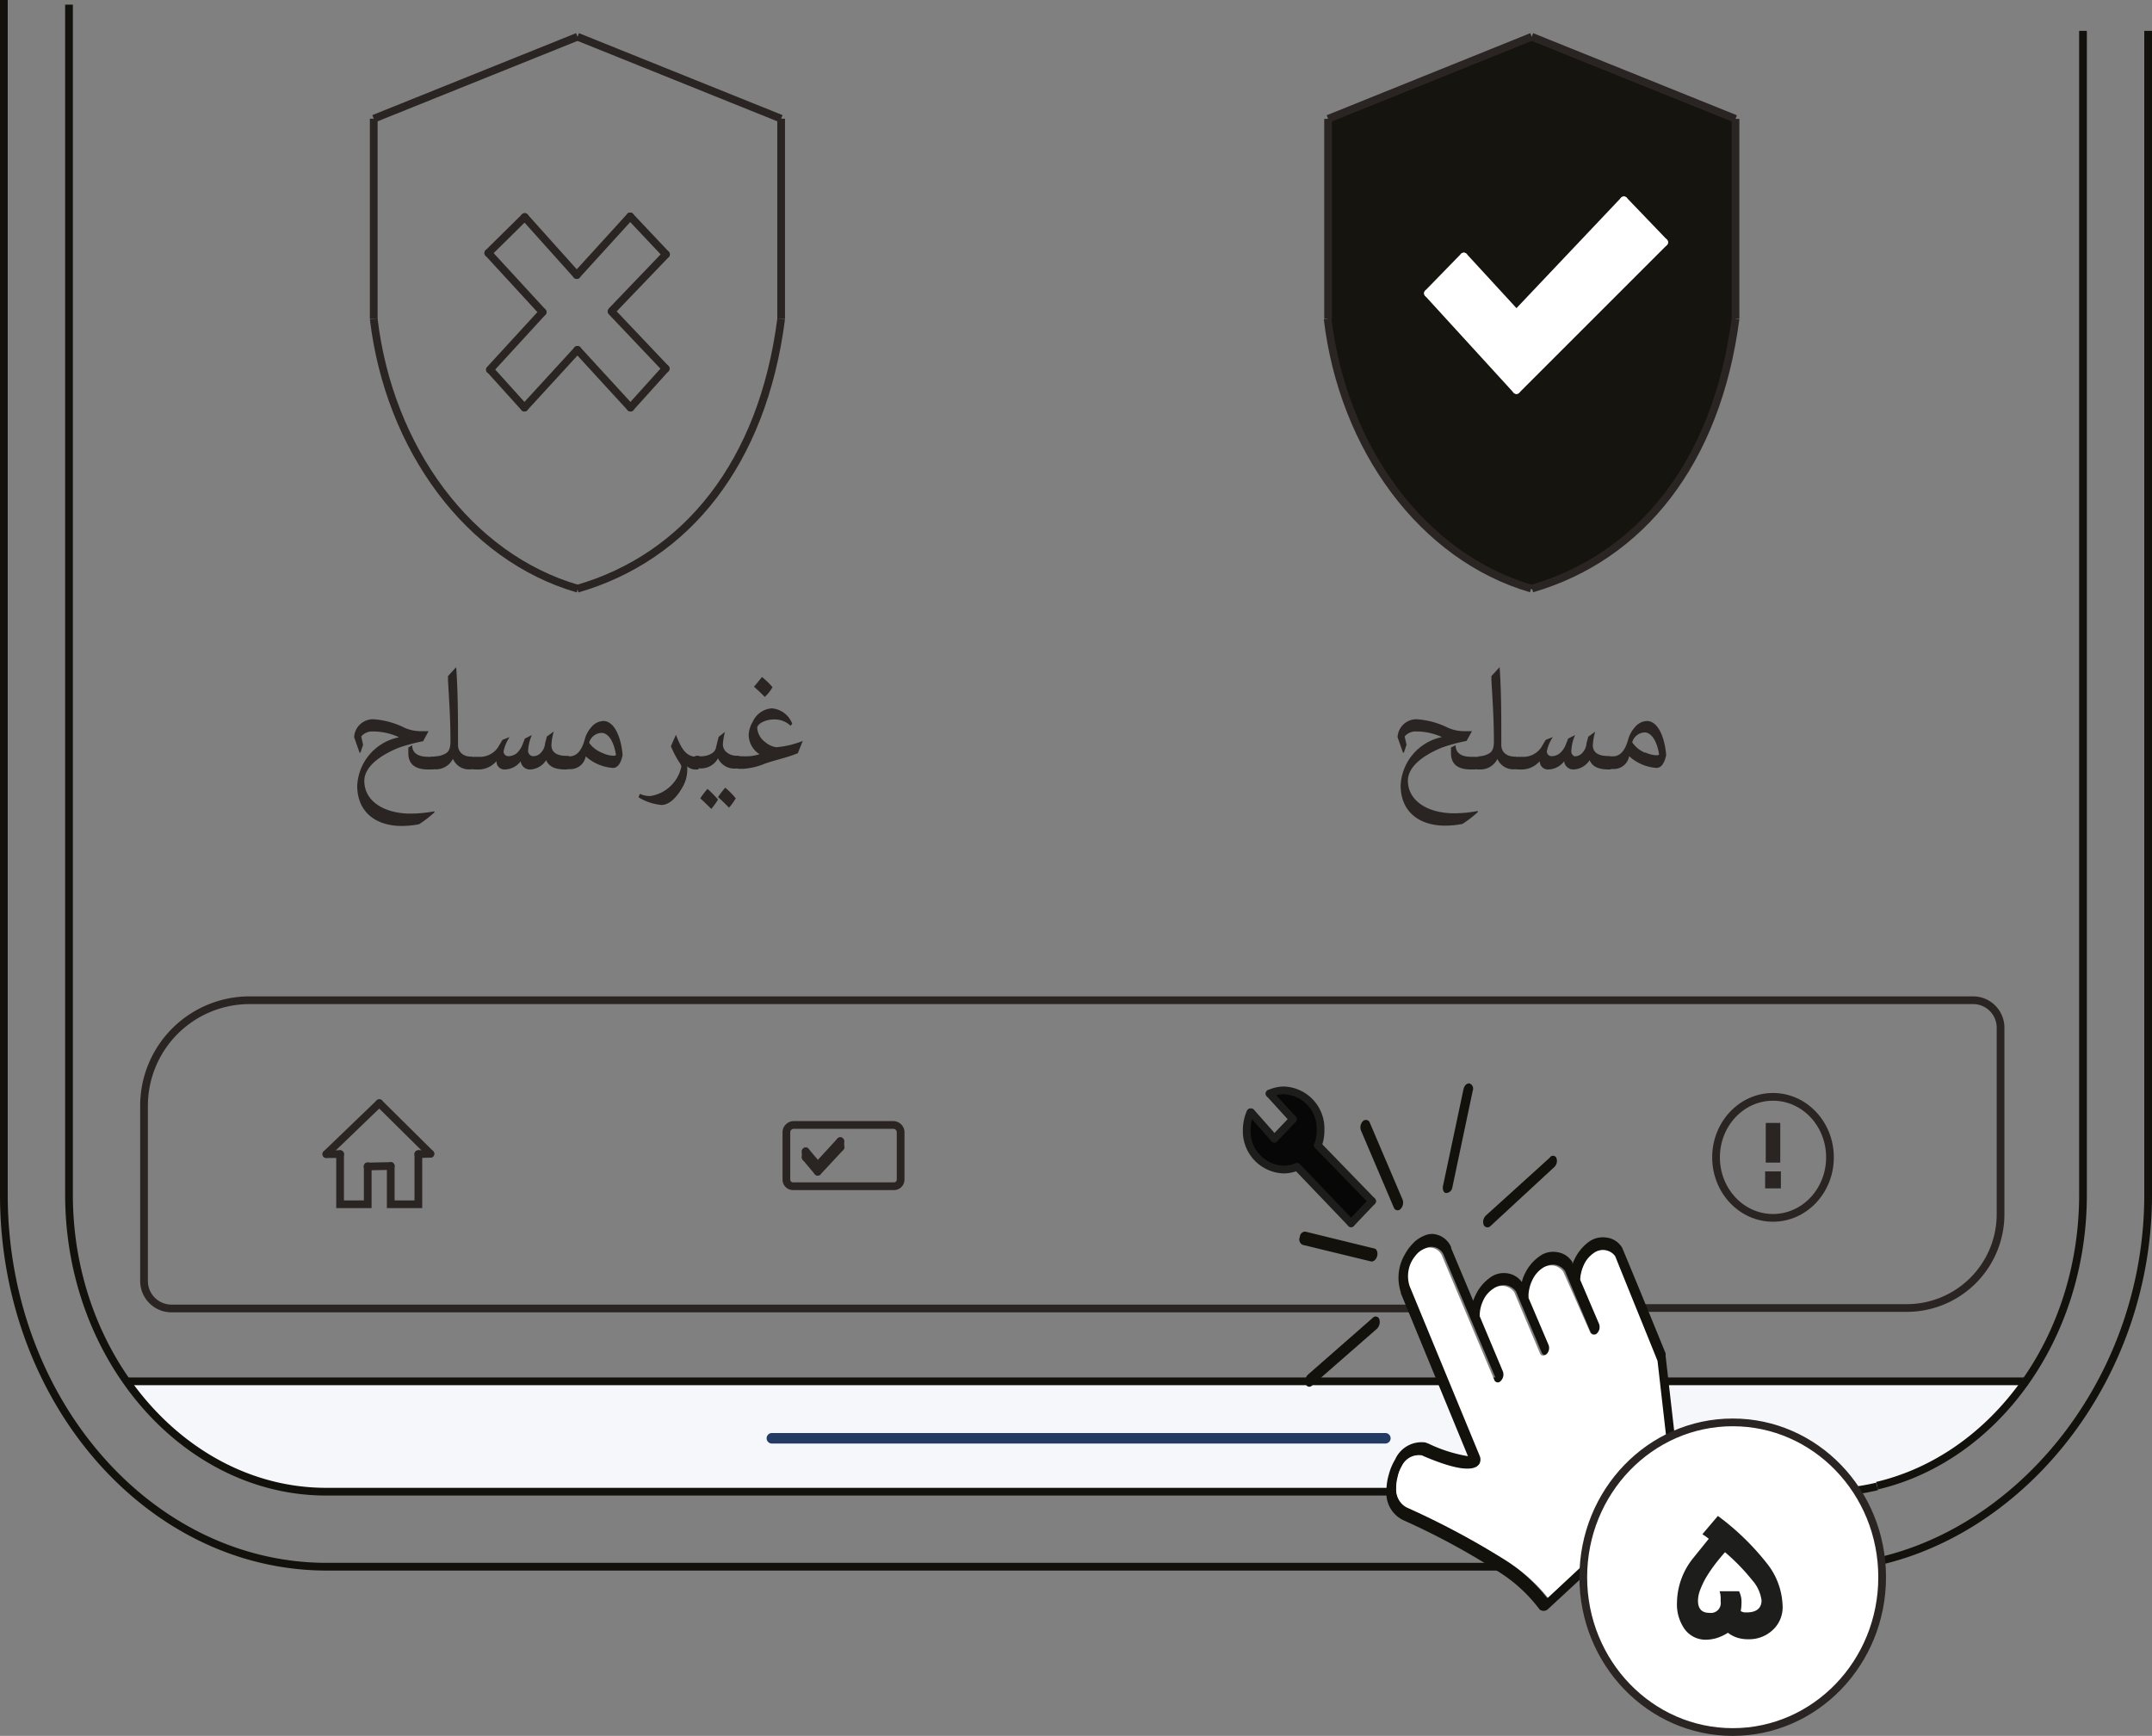 <?xml version="1.0" encoding="UTF-8"?> <svg xmlns="http://www.w3.org/2000/svg" viewBox="0 0 139.4 112.46"><rect x="0" y="0" width="139.4" height="112.46" fill="#808080" stroke="none"/><defs><style>.cls-1{fill:#f6f7fa;}.cls-10,.cls-11,.cls-2,.cls-6,.cls-8{fill:none;}.cls-14,.cls-2,.cls-4,.cls-8{stroke:#2a2522;}.cls-10,.cls-11,.cls-14,.cls-2,.cls-4,.cls-8{stroke-miterlimit:10;}.cls-10,.cls-11,.cls-14,.cls-2,.cls-4,.cls-6,.cls-8{stroke-width:0.5px;}.cls-3{fill:#15140f;}.cls-4,.cls-7{fill:#2a2522;}.cls-10,.cls-4,.cls-6,.cls-8{stroke-linecap:round;}.cls-14,.cls-5{fill:#fff;}.cls-6{stroke:#fff;stroke-linejoin:round;}.cls-9{fill:#070707;}.cls-10{stroke:#1d1d1b;}.cls-11{stroke:#13110c;}.cls-12{fill:#243c64;}.cls-13{fill:#13110c;}.cls-15{fill:#1d1d1b;}</style></defs><g id="Layer_2" data-name="Layer 2"><g id="Layer_1-2" data-name="Layer 1"><path class="cls-1" d="M131.14,89.6A15.91,15.91,0,0,1,118,96.76H21.15c-5.48,0-9.75-2.82-12.79-7.16Z"></path><line class="cls-2" x1="37.41" y1="2.38" x2="24.21" y2="7.69"></line><line class="cls-2" x1="50.6" y1="7.69" x2="37.41" y2="2.38"></line><line class="cls-2" x1="24.21" y1="7.69" x2="24.21" y2="20.67"></line><line class="cls-2" x1="50.6" y1="7.69" x2="50.6" y2="20.67"></line><path class="cls-2" d="M24.21,20.67c1,8.39,6.16,15.43,13.22,17.47"></path><path class="cls-2" d="M50.6,20.67C49.4,30,44.46,36.1,37.4,38.14"></path><path class="cls-3" d="M112.42,7.7v13c-1.21,9.29-6.13,15.42-13.18,17.47h0C92.18,36.08,87,29.05,86,20.66V7.7L99.22,2.38Z"></path><line class="cls-2" x1="99.22" y1="2.38" x2="86.03" y2="7.7"></line><line class="cls-2" x1="112.42" y1="7.7" x2="99.22" y2="2.38"></line><line class="cls-2" x1="86.03" y1="7.7" x2="86.03" y2="20.66"></line><line class="cls-2" x1="112.42" y1="7.7" x2="112.42" y2="20.66"></line><path class="cls-2" d="M86,20.66c1,8.39,6.15,15.42,13.18,17.47"></path><path class="cls-2" d="M112.42,20.66c-1.21,9.29-6.13,15.42-13.18,17.47h0"></path><line class="cls-4" x1="37.41" y1="22.67" x2="37.4" y2="22.67"></line><line class="cls-4" x1="33.99" y1="14.06" x2="31.63" y2="16.39"></line><line class="cls-4" x1="43.12" y1="23.88" x2="40.84" y2="26.41"></line><line class="cls-4" x1="31.75" y1="23.95" x2="33.97" y2="26.41"></line><line class="cls-4" x1="40.82" y1="14.02" x2="43.14" y2="16.48"></line><line class="cls-4" x1="37.36" y1="17.82" x2="40.82" y2="14.02"></line><line class="cls-4" x1="31.73" y1="23.95" x2="35.15" y2="20.22"></line><line class="cls-4" x1="39.66" y1="20.11" x2="43.14" y2="16.48"></line><line class="cls-4" x1="33.97" y1="26.41" x2="37.4" y2="22.67"></line><line class="cls-4" x1="37.36" y1="17.82" x2="33.99" y2="14.06"></line><line class="cls-4" x1="43.12" y1="23.88" x2="39.61" y2="20.18"></line><line class="cls-4" x1="35.15" y1="20.22" x2="31.63" y2="16.39"></line><line class="cls-4" x1="40.84" y1="26.41" x2="37.41" y2="22.67"></line><polygon class="cls-5" points="105.19 12.98 107.81 15.7 98.23 25.27 92.5 19 94.82 16.62 98.23 20.33 105.19 12.98"></polygon><line class="cls-6" x1="94.82" y1="16.62" x2="92.5" y2="19"></line><line class="cls-6" x1="105.19" y1="12.98" x2="107.8" y2="15.7"></line><line class="cls-6" x1="98.23" y1="20.33" x2="105.19" y2="12.98"></line><line class="cls-6" x1="98.23" y1="25.27" x2="107.8" y2="15.7"></line><line class="cls-6" x1="98.23" y1="20.33" x2="94.82" y2="16.62"></line><line class="cls-6" x1="98.23" y1="25.27" x2="92.5" y2="19"></line><path class="cls-7" d="M93.4,47.75a3.92,3.92,0,0,0-1.65-.36.92.92,0,0,0-.76.32l.12.54-.17.51-.06,0-.35-1a1.22,1.22,0,0,1,1.29-1.16,5.38,5.38,0,0,1,2,.56,2.62,2.62,0,0,0,1,.21h.53L95,48a11.35,11.35,0,0,0-1.59.43c-1.32.54-2.21,1.29-2.21,2.14,0,1.34,1.32,2.12,3,2.12a8.36,8.36,0,0,0,1.53-.15l0,.07a7,7,0,0,1-1,.77,6,6,0,0,1-1.13.11c-1.57,0-2.87-.82-2.87-2.61a3.36,3.36,0,0,1,2.68-3.13Zm.89.53h0c0,.55.44.75,1,.75h.31v.82h-.33c-.77,0-1.28-.29-1.28-1.06,0-.12,0-.24,0-.36Z"></path><path class="cls-7" d="M95.79,49a1.43,1.43,0,0,0,.69-.2c.18-.11.29-.32.29-.77,0-1.3-.07-2.46-.16-3.94V43.8l.53-.58h0c.11,1.52.11,3.1.11,5.06,0,.3.2.74.89.74h.08v.82h-.13A1.12,1.12,0,0,1,97,49.17h0a1.23,1.23,0,0,1-1.15.68h-.1a.4.4,0,0,1-.42-.43.39.39,0,0,1,.42-.39Z"></path><path class="cls-7" d="M104.35,49.85h-.15c-.74,0-1.08-.24-1.23-.6h0a1.31,1.31,0,0,1-1,.6.6.6,0,0,1-.65-.53h0a1.33,1.33,0,0,1-1,.53.53.53,0,0,1-.58-.54h0a1.55,1.55,0,0,1-1.27.54h-.1a.4.4,0,0,1-.42-.43.39.39,0,0,1,.42-.39h.2a1.41,1.41,0,0,0,1.26-.6l.3-.5.46-.18,0,0a2.54,2.54,0,0,0-.39.92.31.31,0,0,0,.33.32.85.85,0,0,0,.51-.19,1.44,1.44,0,0,0,.39-.57l.15-.38.45-.23,0,0a2.79,2.79,0,0,0-.24,1A.34.34,0,0,0,102,49a.68.68,0,0,0,.41-.14,1,1,0,0,0,.35-.62c0-.1.06-.23.12-.51l.45-.33,0,0a3.86,3.86,0,0,0-.15.88c0,.51.41.7,1,.7h.13Z"></path><path class="cls-7" d="M104.48,49c.44,0,.79-.33,1-1.14a2.1,2.1,0,0,1,.45-.78,1.06,1.06,0,0,1,.75-.37c.73,0,1.16,1.08,1.25,2.21-.12.58-.35.83-.63.83a2.93,2.93,0,0,1-1.77-.76h0a1,1,0,0,1-1,.83h-.1a.4.4,0,0,1-.42-.43.39.39,0,0,1,.42-.39Zm2.09-.26a1.83,1.83,0,0,0,.71.19c.09,0,.17,0,.19-.07-.17-1-.57-1.41-.94-1.41a.87.87,0,0,0-.8.64A1.87,1.87,0,0,0,106.57,48.77Z"></path><path class="cls-7" d="M25.82,47.75a4,4,0,0,0-1.66-.36.92.92,0,0,0-.76.32l.12.54-.17.51-.06,0-.35-1a1.22,1.22,0,0,1,1.29-1.16,5.33,5.33,0,0,1,2,.56,2.62,2.62,0,0,0,1,.21h.53l-.35.65a11.14,11.14,0,0,0-1.6.43c-1.32.54-2.21,1.29-2.21,2.14,0,1.34,1.32,2.12,3,2.12a8.47,8.47,0,0,0,1.54-.15v.07a7,7,0,0,1-1,.77,6,6,0,0,1-1.13.11c-1.57,0-2.87-.82-2.87-2.61a3.36,3.36,0,0,1,2.68-3.13Zm.88.53h0c0,.55.44.75,1.05.75h.31v.82h-.33c-.77,0-1.28-.29-1.28-1.06,0-.12,0-.24,0-.36Z"></path><path class="cls-7" d="M28.2,49a1.4,1.4,0,0,0,.69-.2c.18-.11.29-.32.29-.77,0-1.3-.07-2.46-.16-3.94V43.8l.53-.58h0c.11,1.52.12,3.1.12,5.06,0,.3.19.74.88.74h.08v.82h-.13a1.12,1.12,0,0,1-1.16-.68h0a1.23,1.23,0,0,1-1.15.68h-.1a.4.4,0,0,1-.42-.43.39.39,0,0,1,.42-.39Z"></path><path class="cls-7" d="M36.76,49.85h-.15c-.74,0-1.08-.24-1.23-.6h0a1.31,1.31,0,0,1-1,.6.6.6,0,0,1-.65-.53h0a1.33,1.33,0,0,1-1,.53.52.52,0,0,1-.57-.54h0a1.54,1.54,0,0,1-1.27.54h-.1a.4.4,0,0,1-.42-.43.39.39,0,0,1,.42-.39h.2a1.41,1.41,0,0,0,1.26-.6l.3-.5.46-.18,0,0a2.74,2.74,0,0,0-.39.92.31.31,0,0,0,.33.32.9.9,0,0,0,.52-.19,1.54,1.54,0,0,0,.38-.57l.15-.38.45-.23,0,0a3,3,0,0,0-.24,1,.34.34,0,0,0,.33.37.66.66,0,0,0,.41-.14,1,1,0,0,0,.35-.62c0-.1.06-.23.12-.51l.45-.33,0,0a3.86,3.86,0,0,0-.15.88c0,.51.41.7,1,.7h.13Z"></path><path class="cls-7" d="M36.89,49c.44,0,.79-.33,1-1.14a1.94,1.94,0,0,1,.44-.78,1.06,1.06,0,0,1,.75-.37c.73,0,1.16,1.08,1.25,2.21-.12.58-.34.83-.63.83A2.93,2.93,0,0,1,37.94,49h0a1,1,0,0,1-1,.83h-.1a.4.4,0,0,1-.42-.43.39.39,0,0,1,.42-.39ZM39,48.77a1.83,1.83,0,0,0,.71.19c.09,0,.17,0,.19-.07-.17-1-.56-1.41-.94-1.41a.87.87,0,0,0-.8.64A1.87,1.87,0,0,0,39,48.77Z"></path><path class="cls-7" d="M43.8,47.64c.34.88.65,1.39,1.34,1.39h.11v.82h-.13a.78.78,0,0,1-.6-.2h0c0,.07,0,.15,0,.22a2.29,2.29,0,0,1-.24,1c-.47.9-1,1.28-1.42,1.28a3.37,3.37,0,0,1-1.5-.5l.09-.22a1.52,1.52,0,0,0,.69.14,2.43,2.43,0,0,0,2-1.93,1.24,1.24,0,0,0-.16-.29,6.61,6.61,0,0,1-.52-1c.12-.29.23-.53.33-.75Z"></path><path class="cls-7" d="M45.38,49c.46,0,.94-.2,1-.57l.17-.69.41-.32,0,0a4,4,0,0,0-.13.75.64.64,0,0,0,.2.53,1,1,0,0,0,.73.26h.11v.82h-.13a1.17,1.17,0,0,1-1.23-.65h0a1.25,1.25,0,0,1-1.19.65h-.11a.4.4,0,0,1-.42-.43.39.39,0,0,1,.42-.39Zm.68,3.39c-.25-.25-.46-.45-.7-.67a5.39,5.39,0,0,1,.47-.61,6.36,6.36,0,0,1,.68.69A3.92,3.92,0,0,1,46.06,52.42Zm1.15-.08c-.25-.25-.46-.46-.7-.67a5.67,5.67,0,0,1,.47-.61,4.94,4.94,0,0,1,.68.69A3.78,3.78,0,0,1,47.21,52.34Z"></path><path class="cls-7" d="M48.32,49a2.88,2.88,0,0,0,.88-.14v0a1.48,1.48,0,0,1-.7-1.26,1.74,1.74,0,0,1,.26-.84A1.47,1.47,0,0,1,50,45.89a1.55,1.55,0,0,1,1.32,1l-.11.13a1.47,1.47,0,0,0-1.07-.41c-.63,0-1.09.32-1.09.54a1.23,1.23,0,0,0,.51.92,1.45,1.45,0,0,0,.72.34A5.79,5.79,0,0,0,52,48l0,0-.32.8c-.93.36-1.39.41-2.12.67a4.42,4.42,0,0,1-1.45.34h-.19a.39.39,0,0,1-.41-.43.38.38,0,0,1,.41-.39Zm1-5.17a4.64,4.64,0,0,1,.72.69,2.48,2.48,0,0,1-.5.63c-.23-.24-.46-.45-.7-.66Q49.12,44.16,49.36,43.86Z"></path><path class="cls-2" d="M106.51,84.74h17a6.08,6.08,0,0,0,6.08-6.08V66.58a1.78,1.78,0,0,0-1.77-1.78H16.17a6.84,6.84,0,0,0-6.84,6.84V83a1.78,1.78,0,0,0,1.78,1.77H91.34"></path><line class="cls-8" x1="23.82" y1="75.57" x2="23.82" y2="75.56"></line><polyline class="cls-8" points="22.03 74.77 22.03 74.77 22.03 78.02 23.82 78.02 23.82 75.57"></polyline><polyline class="cls-8" points="25.31 75.54 25.31 78.02 27.1 78.02 27.1 74.77"></polyline><line class="cls-8" x1="23.82" y1="75.57" x2="25.31" y2="75.54"></line><line class="cls-8" x1="22.03" y1="74.77" x2="21.14" y2="74.77"></line><line class="cls-8" x1="27.88" y1="74.75" x2="27.1" y2="74.77"></line><line class="cls-8" x1="21.14" y1="74.77" x2="24.57" y2="71.47"></line><line class="cls-8" x1="27.88" y1="74.75" x2="24.57" y2="71.47"></line><path class="cls-2" d="M51.42,72.88h6.44a.48.48,0,0,1,.48.48v3.06a.43.43,0,0,1-.43.43H51.37a.43.43,0,0,1-.43-.43V73.36a.48.48,0,0,1,.48-.48Z"></path><path class="cls-9" d="M85.37,74.2l3.51,3.62-1.36,1.43L84,75.6a2.24,2.24,0,0,1-.86.17,2.48,2.48,0,0,1-2.38-2.57A2.88,2.88,0,0,1,81,72.06l1.51,1.71,1.2-1.26-1.51-1.66a2.3,2.3,0,0,1,.93-.21,2.47,2.47,0,0,1,2.37,2.56A2.69,2.69,0,0,1,85.37,74.2Z"></path><path class="cls-10" d="M84,75.6a2.24,2.24,0,0,1-.86.17,2.48,2.48,0,0,1-2.38-2.57A2.88,2.88,0,0,1,81,72.06"></path><path class="cls-10" d="M82.24,70.85a2.3,2.3,0,0,1,.93-.21,2.47,2.47,0,0,1,2.37,2.56,2.69,2.69,0,0,1-.17,1"></path><line class="cls-10" x1="82.24" y1="70.85" x2="83.75" y2="72.51"></line><line class="cls-10" x1="81.04" y1="72.06" x2="82.55" y2="73.77"></line><line class="cls-10" x1="83.75" y1="72.51" x2="82.55" y2="73.77"></line><line class="cls-10" x1="84.03" y1="75.6" x2="87.52" y2="79.25"></line><line class="cls-10" x1="85.37" y1="74.2" x2="88.88" y2="77.82"></line><line class="cls-10" x1="87.52" y1="79.25" x2="88.88" y2="77.82"></line><ellipse class="cls-2" cx="114.85" cy="74.98" rx="3.69" ry="3.92"></ellipse><rect class="cls-7" x="114.38" y="72.75" width="0.94" height="2.57"></rect><rect class="cls-7" x="114.34" y="75.89" width="1.02" height="1.1"></rect><path class="cls-11" d="M90.13,96.64h-69C12,96.64,4.47,88,4.47,77.4V.3m117.12,96a14.43,14.43,0,0,1-3.36.39M134.93,2V77.4c0,9.3-5.73,17.06-13.34,18.85m.44,4.82c9.43-2.34,17.12-12.12,17.12-23.67V2M.25,0V77.4c0,13.29,9.39,24.1,20.92,24.1h75.9"></path><path class="cls-12" d="M89.74,93.52H50a.34.34,0,0,1,0-.68H89.74a.34.34,0,0,1,0,.68Z"></path><line class="cls-8" x1="52.19" y1="74.98" x2="52.97" y2="75.91"></line><line class="cls-8" x1="52.97" y1="75.91" x2="54.44" y2="74.33"></line><line class="cls-8" x1="52.19" y1="74.59" x2="52.97" y2="75.52"></line><line class="cls-8" x1="52.97" y1="75.52" x2="54.43" y2="73.93"></line><line class="cls-8" x1="52.19" y1="74.59" x2="52.19" y2="74.98"></line><line class="cls-8" x1="54.43" y1="73.93" x2="54.44" y2="74.33"></line><line class="cls-11" x1="8.18" y1="89.49" x2="131.34" y2="89.49"></line><path class="cls-13" d="M92.33,93.45h0l.21.08a9.5,9.5,0,0,0,2.55.81L90.74,83.78v-.06A3,3,0,0,1,91,81.27a3.34,3.34,0,0,1,.64-.83A2.26,2.26,0,0,1,92.4,80a1.36,1.36,0,0,1,.38-.06A1.41,1.41,0,0,1,94,80.8a.07.07,0,0,1,0,.06l1.43,3.41a3,3,0,0,1,.15-.36,2.91,2.91,0,0,1,.93-1.13,1.49,1.49,0,0,1,1.17-.28,1.38,1.38,0,0,1,.9.56,2.39,2.39,0,0,1,.19-.53,2.92,2.92,0,0,1,.94-1.13,1.49,1.49,0,0,1,1.15-.28,1.38,1.38,0,0,1,1,.66s0,0,0,.06l0,.07a1.79,1.79,0,0,1,.13-.32,3,3,0,0,1,.92-1.13,1.54,1.54,0,0,1,1.17-.28,1.35,1.35,0,0,1,1,.66s0,0,0,0c1.09,2.6,2.81,6.83,2.81,6.83a.37.37,0,0,1,0,.15l.94,8.21a.57.57,0,0,1-.21.49l-8.37,7.75a.42.42,0,0,1-.52,0A9.84,9.84,0,0,0,97,101.78,46.6,46.6,0,0,0,91,98.53a1.93,1.93,0,0,1-1.19-1.92v0a3.68,3.68,0,0,1,.15-1.07v0a3.71,3.71,0,0,1,.42-1A1.87,1.87,0,0,1,92.33,93.45Zm3.46,1.45c-.6.68-2.77-.23-3.5-.53l-.17-.08h0a1.2,1.2,0,0,0-1.3.68,2.22,2.22,0,0,0-.28.68l0,0a3.08,3.08,0,0,0-.1.75,1.26,1.26,0,0,0,.8,1.25h0A52.45,52.45,0,0,1,97.4,101a11.11,11.11,0,0,1,2.82,2.53l8-7.46-.9-7.88c-.19-.49-1.72-4.24-2.77-6.75A.94.94,0,0,0,104,81a1,1,0,0,0-.77.18,1.81,1.81,0,0,0-.62.76,2.6,2.6,0,0,0-.23.94l1.23,2.88a.59.59,0,0,1-.15.61.27.27,0,0,1-.44-.1l-1.64-3.92a1,1,0,0,0-.62-.41,1.06,1.06,0,0,0-.77.19,1.91,1.91,0,0,0-.62.75,2.49,2.49,0,0,0-.25,1,.41.41,0,0,1,0,.15l1.3,3.05a.56.56,0,0,1-.13.6c-.17.15-.36.12-.43-.07l-1.66-3.94a1,1,0,0,0-.62-.4,1,1,0,0,0-.77.19,1.76,1.76,0,0,0-.63.76,2.29,2.29,0,0,0-.22,1l1.51,3.6a.59.59,0,0,1-.16.61.24.24,0,0,1-.41-.1l-3.37-8v0a.86.86,0,0,0-1-.53,1.49,1.49,0,0,0-.55.3,2.51,2.51,0,0,0-.43.57,2.08,2.08,0,0,0-.13,1.6l4.54,11A.6.6,0,0,1,95.79,94.9Z"></path><path class="cls-5" d="M107.37,88.17l.9,7.88-8,7.46A11.11,11.11,0,0,0,97.4,101a52.45,52.45,0,0,0-6.15-3.28h0a1.26,1.26,0,0,1-.8-1.25,3.08,3.08,0,0,1,.1-.75l0,0A2.22,2.22,0,0,1,90.8,95a1.2,1.2,0,0,1,1.3-.68h0l.17.08c.73.3,2.9,1.21,3.5.53a.6.6,0,0,0,.08-.61l-4.54-11a2.08,2.08,0,0,1,.13-1.6,2.51,2.51,0,0,1,.43-.57,1.49,1.49,0,0,1,.55-.3.86.86,0,0,1,1,.53v0l3.37,8a.24.24,0,0,0,.41.1.59.59,0,0,0,.16-.61l-1.51-3.6a2.29,2.29,0,0,1,.22-1,1.76,1.76,0,0,1,.63-.76,1,1,0,0,1,.77-.19,1,1,0,0,1,.62.4l1.66,3.94c.07.19.26.22.43.07a.56.56,0,0,0,.13-.6l-1.3-3.05a.41.41,0,0,0,0-.15,2.49,2.49,0,0,1,.25-1,1.91,1.91,0,0,1,.62-.75,1.06,1.06,0,0,1,.77-.19,1,1,0,0,1,.62.41L103,86.3a.27.27,0,0,0,.44.1.59.59,0,0,0,.15-.61l-1.23-2.88a2.6,2.6,0,0,1,.23-.94,1.81,1.81,0,0,1,.62-.76A1,1,0,0,1,104,81a.94.94,0,0,1,.63.39C105.65,83.93,107.18,87.68,107.37,88.17Z"></path><path class="cls-13" d="M100.81,75a.54.54,0,0,1-.13.61l-4.13,3.82a.27.27,0,0,1-.44-.07.57.57,0,0,1,.14-.61L100.39,75A.24.24,0,0,1,100.81,75Z"></path><path class="cls-13" d="M95.19,70.19a.36.36,0,0,1,.21.47l-1.32,6.26a.42.42,0,0,1-.4.37c-.17,0-.26-.24-.2-.49l1.32-6.23C94.85,70.34,95,70.17,95.19,70.19Z"></path><path class="cls-13" d="M90.86,77.73a.59.59,0,0,1-.14.6.26.26,0,0,1-.43-.09l-2.13-5a.58.58,0,0,1,.13-.61.27.27,0,0,1,.44.1Z"></path><path class="cls-13" d="M89.35,85.47a.63.63,0,0,1-.15.61L85,89.75a.24.24,0,0,1-.42-.09.58.58,0,0,1,.13-.59l4.21-3.69A.25.25,0,0,1,89.35,85.47Z"></path><path class="cls-13" d="M89,80.88c.17,0,.27.26.21.49s-.24.39-.41.35l-4.41-1.07a.38.38,0,0,1-.19-.51c0-.23.22-.38.39-.34Z"></path><ellipse class="cls-14" cx="112.24" cy="102.18" rx="9.68" ry="10.03"></ellipse><path class="cls-15" d="M115.47,104a2,2,0,0,1-.67,1.63,2.23,2.23,0,0,1-1.55.57,2.34,2.34,0,0,1-.71-.1,2,2,0,0,1-.61-.32,3.13,3.13,0,0,1-.75.35,2.53,2.53,0,0,1-.71.1,1.67,1.67,0,0,1-1.4-.77,2.78,2.78,0,0,1-.44-1.65,4.69,4.69,0,0,1,1.06-2.88l1-1.24,0,0-.09-.07-.12-.09-.12-.08a.18.18,0,0,1-.08-.06l1-1.18a16.54,16.54,0,0,1,3.21,3.12A4.62,4.62,0,0,1,115.47,104Zm-1.36-.29a2.42,2.42,0,0,0-.61-1.34,13.1,13.1,0,0,0-1.76-1.81c-.27.31-.52.61-.74.91s-.4.58-.55.84a5.92,5.92,0,0,0-.34.75,2,2,0,0,0-.12.64c0,.53.25.79.74.79a.64.64,0,0,0,.73-.73s0-.08,0-.19,0-.27-.07-.48h1.26a1.52,1.52,0,0,1,.16.69,3.45,3.45,0,0,1-.05.6.9.9,0,0,0,.23.08l.25,0C113.81,104.43,114.11,104.17,114.11,103.66Z"></path></g></g></svg> 
